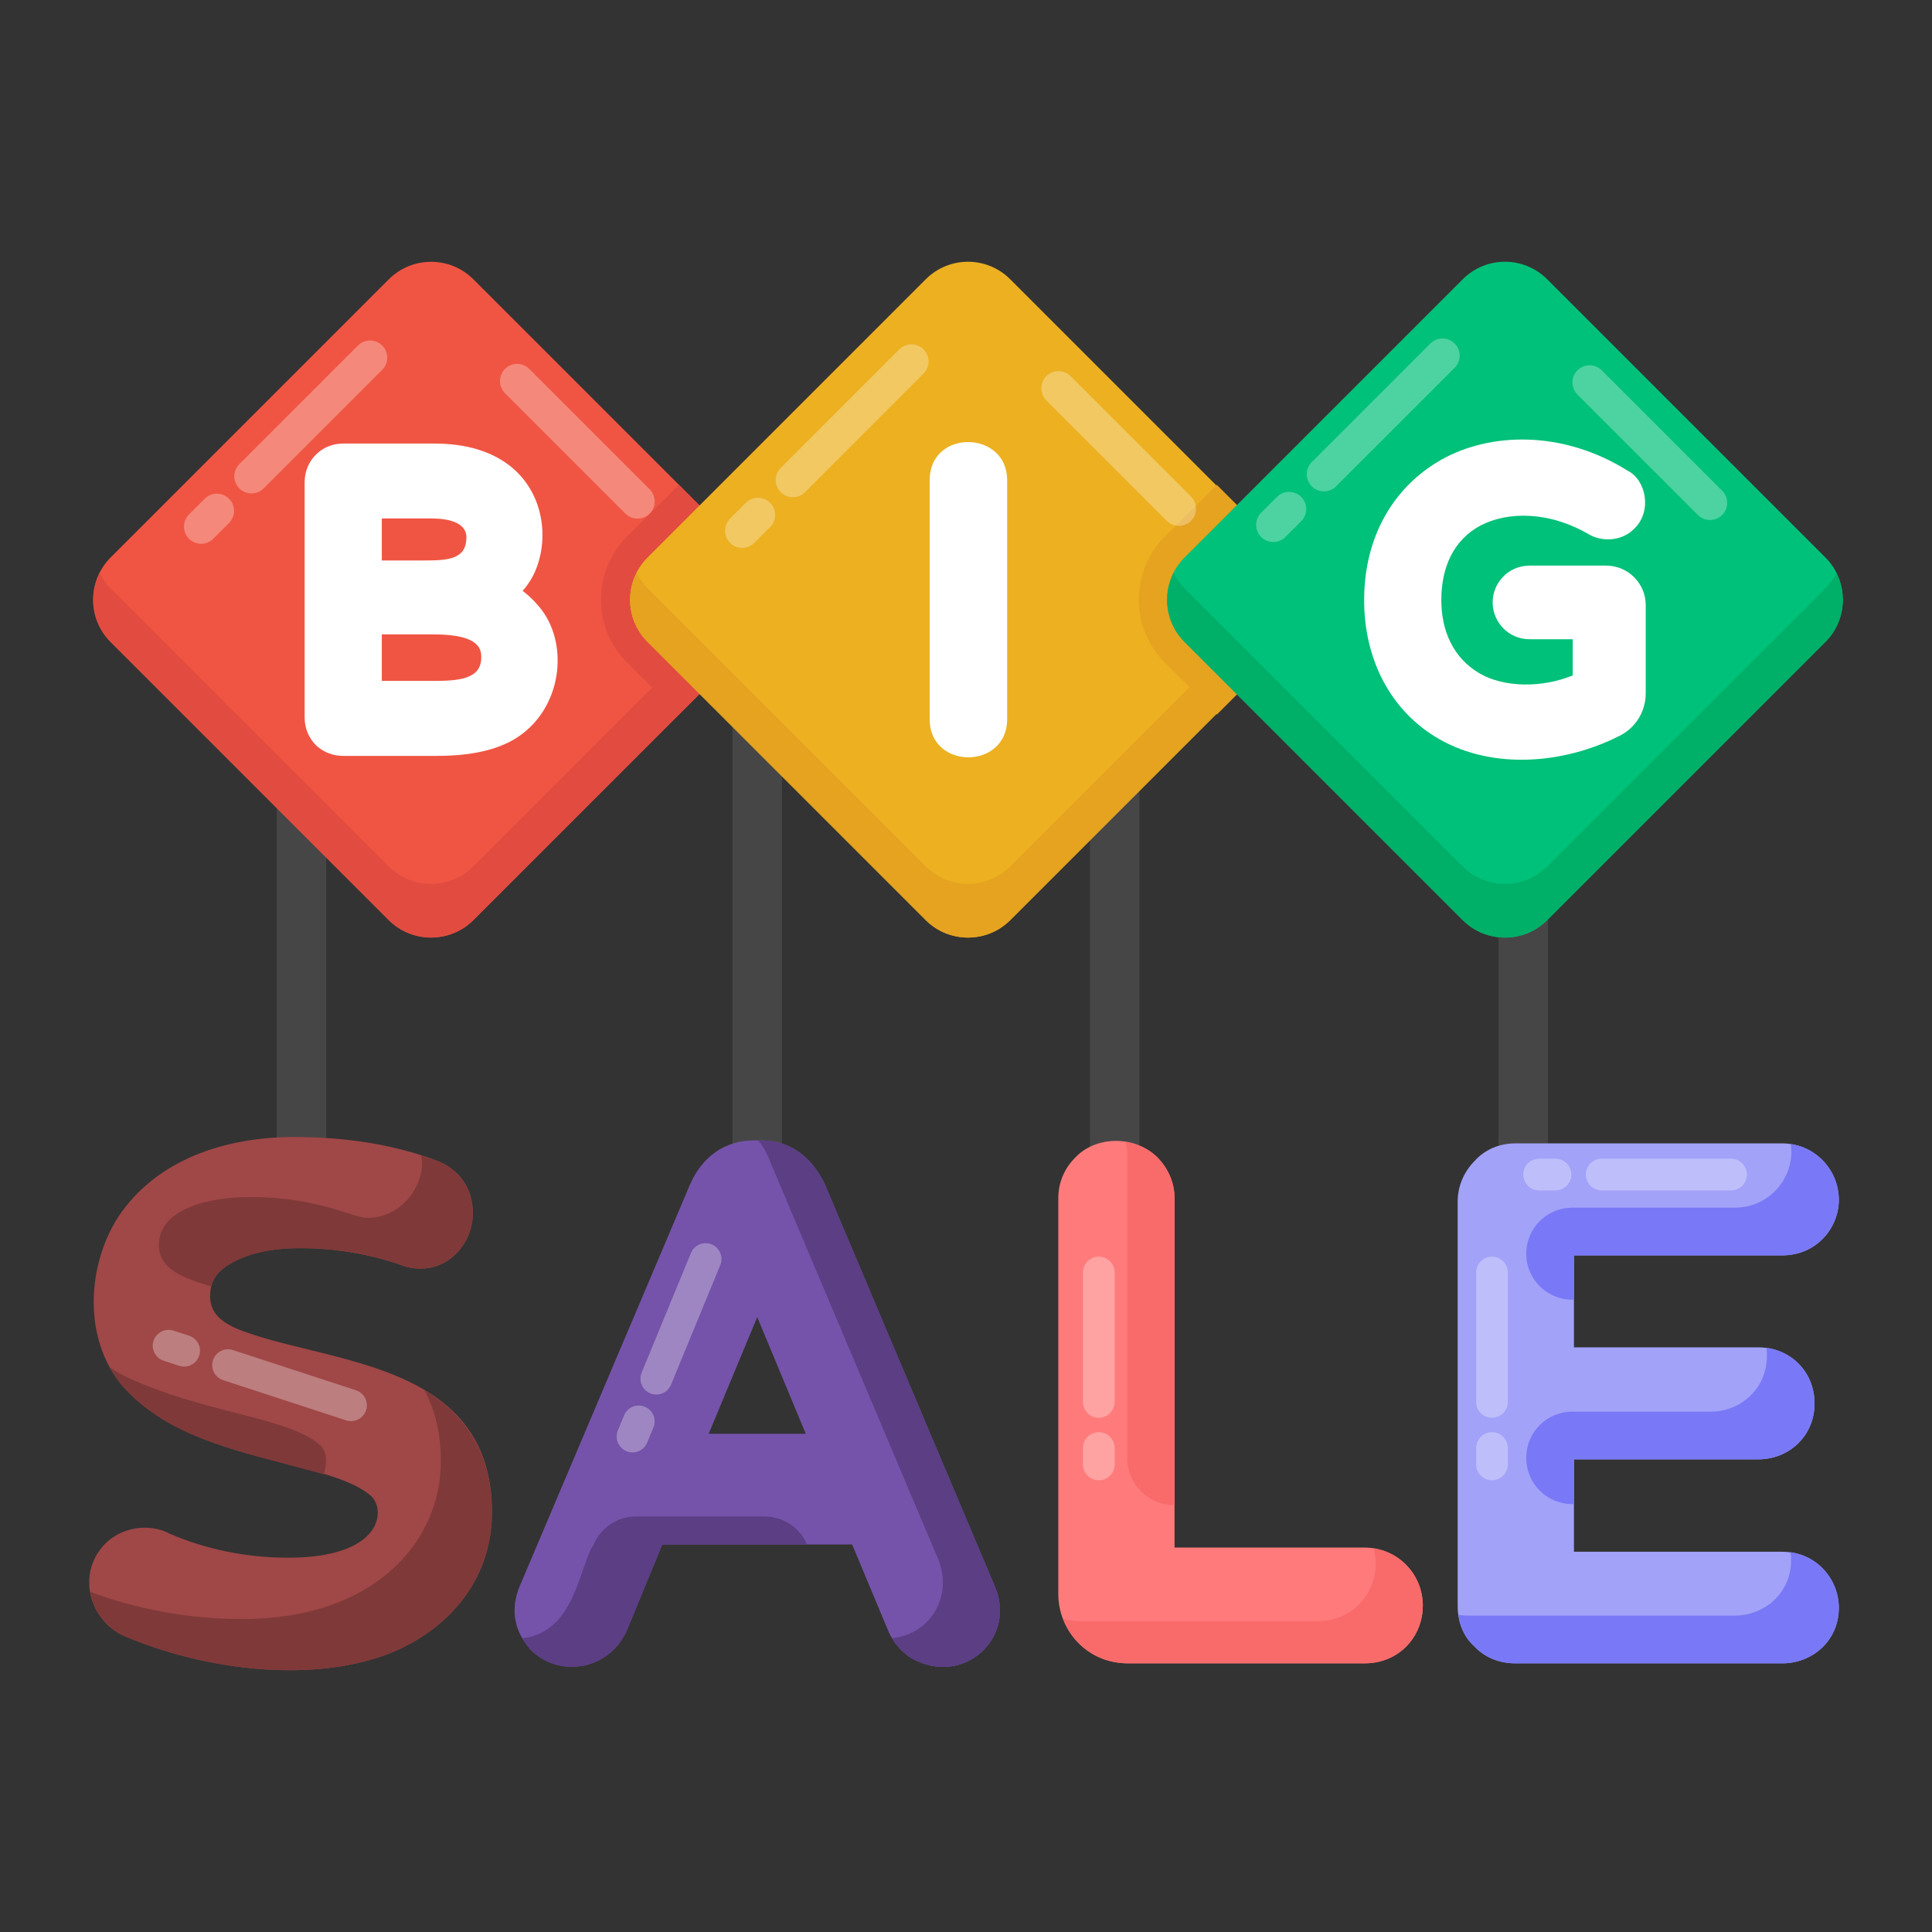 <svg id="Layer_1" enable-background="new 0 0 53 53" height="512" viewBox="0 0 53 53" width="512" xmlns="http://www.w3.org/2000/svg"><rect x="0" y="0" width="53" height="53" fill="#333333" stroke="none"/><g id="_x32_8"><g><g><path d="m7.593 18.578v14.455c0 .374.303.678.678.678.374 0 .678-.303.678-.678v-14.455z" fill="#474646"/></g></g><g><g><path d="m20.095 18.578v14.455c0 .374.303.678.678.678s.678-.303.678-.678v-14.455z" fill="#474646"/></g></g><g><g><path d="m29.901 18.578v14.455c0 .374.303.678.678.678.374 0 .678-.303.678-.678v-14.455z" fill="#474646"/></g></g><g><g><path d="m41.11 18.578v14.455c0 .374.303.678.678.678s.678-.303.678-.678v-14.455z" fill="#474646"/></g></g><g><g><g><g><path d="m13.495 41.495c0 1.759-1.082 3.113-2.675 3.808-2.181.917-5.231.509-7.406-.421-.927-.403-1.332-1.662-.561-2.5.467-.502 1.262-.607 1.811-.304.981.421 2.091.654 3.236.654 2.621 0 2.684-1.329 2.278-1.694-1.169-1.023-4.811-.874-6.74-2.932-1.133-1.226-1.11-3.28-.198-4.719 1.055-1.582 2.938-2.196 4.825-2.196 1.437 0 2.745.21 3.902.642.643.245 1.005.771 1.005 1.449 0 .968-.92 1.864-2.056 1.39-.841-.28-1.752-.432-2.663-.432-.818 0-1.46.14-1.963.444-.362.222-.526.479-.526.876 0 .534.422.792 1.005.993 2.465.87 6.729.878 6.729 4.941z" fill="#a04747"/></g></g><g><g><path d="m3.437 38.107c-.163-.175-.315-.374-.42-.596.269.187.561.327.864.444 2.008.834 4.076.966 4.895 1.682.212.19.195.536.105.806-2.695-.726-4.243-1.056-5.444-2.336z" fill="#7f3939"/></g></g><g><g><path d="m4.36 34.158c0-1.038 1.457-1.32 2.488-1.32 1.883 0 2.821.572 3.236.572.972 0 1.62-.966 1.472-1.705.14.035.28.082.409.128.643.245 1.005.771 1.005 1.449 0 .968-.92 1.864-2.056 1.39-.841-.28-1.752-.432-2.663-.432-.818 0-1.46.14-1.963.444-.269.164-.432.35-.491.607-.163-.047-.304-.093-.432-.14-.574-.198-1.005-.461-1.005-.993z" fill="#7f3939"/></g></g><g><g><path d="m13.495 41.495c0 1.759-1.082 3.113-2.675 3.808-2.181.917-5.231.509-7.406-.421-.471-.205-.864-.692-.946-1.215 1.32.491 2.733.748 4.194.748 3.581 0 5.432-2.1 5.432-4.322 0-.759-.152-1.414-.456-1.963 1.303.789 1.857 1.931 1.857 3.364z" fill="#7f3939"/></g></g><g><g><path d="m27.279 43.492-4.661-11.028c-.364-.727-.926-1.18-1.752-1.18h-.187c-.822 0-1.438.483-1.752 1.215l-4.661 10.992c-.28.653-.156 1.261.28 1.752.712.751 2.094.648 2.64-.491l.981-2.383h5.21l1.005 2.406c.128.28.327.526.619.713 1.433.81 2.92-.571 2.278-1.998zm-7.838-4.159 1.332-3.201 1.332 3.201z" fill="#7553aa"/></g></g><g><g><path d="m20.975 41.6h-3.525c-.513 0-.975.309-1.17.783-.39.571-.495 2.404-1.955 2.558.058.105.14.21.222.304.712.751 2.094.648 2.64-.491l.981-2.383h3.972c-.198-.467-.657-.771-1.165-.771zm6.305 1.892-4.661-11.028c-.364-.727-.926-1.18-1.752-1.18h-.07c.105.117.187.257.257.409l4.661 11.028c.447.992-.14 2.111-1.25 2.219.129.21.304.397.537.549 1.433.81 2.92-.571 2.278-1.998z" fill="#5b3e84"/></g></g><g><g><path d="m39.031 44.053c0 .824-.631 1.577-1.6 1.577h-6.483c-1.128 0-1.916-.9-1.916-1.904v-10.852c0-.432.164-.818.467-1.121.537-.572 1.577-.631 2.231-.023.327.327.491.724.491 1.145v9.579h5.21c.879 0 1.6.701 1.6 1.6z" fill="#ff7b7b"/></g></g><g><g><path d="m30.924 31.717c0-.14-.012-.269-.058-.397.304.047.619.175.864.409.327.327.491.724.491 1.145v8.422c-.716 0-1.297-.581-1.297-1.297v-8.282z" fill="#f96b6b"/></g></g><g><g><path d="m39.031 44.053c0 .824-.631 1.577-1.6 1.577h-6.483c-.848 0-1.51-.5-1.787-1.227.152.047.315.07.491.07h6.483c.966 0 1.601-.751 1.601-1.577 0-.14-.023-.292-.058-.421.749.103 1.355.753 1.355 1.577z" fill="#f96b6b"/></g></g><g><g><path d="m50.444 44.111c0 .878-.706 1.519-1.554 1.519h-7.313c-.456 0-.853-.164-1.145-.479-.28-.257-.444-.642-.444-1.098v-11.086c0-.409.152-.794.456-1.11.292-.327.689-.491 1.133-.491h7.313c.861 0 1.554.693 1.554 1.554 0 .765-.613 1.519-1.554 1.519h-5.712v2.523h5.058c.875 0 1.542.666 1.542 1.542 0 .891-.705 1.53-1.542 1.53h-5.058v2.535h5.712c.913-0 1.554.727 1.554 1.542z" fill="#a2a2f9"/></g></g><g><g><path d="m43.178 41.261h-.047c-.697 0-1.262-.565-1.262-1.262v-.012c0-.697.565-1.262 1.262-1.262h3.797c.833 0 1.542-.636 1.542-1.53 0-.082 0-.152-.012-.222.745.103 1.32.713 1.32 1.53 0 .891-.705 1.53-1.542 1.53h-5.058z" fill="#7979f7"/></g></g><g><g><path d="m50.444 44.111c0 .878-.706 1.519-1.554 1.519h-7.313c-.456 0-.853-.164-1.145-.479-.234-.21-.374-.502-.421-.853.082.012.164.023.257.023h7.313c.85 0 1.554-.644 1.554-1.519 0-.082 0-.152-.023-.222.788.109 1.332.78 1.332 1.53z" fill="#7979f7"/></g></g><g><g><path d="m43.178 35.654h-.047c-.697 0-1.262-.565-1.262-1.262v-0c0-.697.565-1.262 1.262-1.262h4.451c1.032 0 1.678-.925 1.542-1.741.658.07 1.32.684 1.32 1.53 0 .765-.613 1.519-1.554 1.519h-5.712z" fill="#7979f7"/></g></g></g><g><g opacity=".3"><g><g><path d="m17.839 38.223c-.222-.092-.328-.346-.236-.568l1.352-3.282c.092-.222.346-.328.568-.236.222.092.328.346.236.568l-1.352 3.282c-.092.222-.346.328-.568.236z" fill="#fff"/></g></g></g><g opacity=".3"><g><g><path d="m17.186 39.81c-.222-.092-.328-.346-.236-.568l.171-.416c.092-.222.346-.328.568-.236.222.092.328.346.236.568l-.171.416c-.092.222-.346.328-.568.236z" fill="#fff"/></g></g></g></g><g><g opacity=".3"><g><g><path d="m40.929 38.893c-.24 0-.435-.195-.435-.435v-3.549c0-.24.195-.435.435-.435s.435.195.435.435v3.549c0 .24-.195.435-.435.435z" fill="#fff"/></g></g></g><g opacity=".3"><g><g><path d="m40.929 40.608c-.24 0-.435-.195-.435-.435v-.449c0-.24.195-.435.435-.435s.435.195.435.435v.449c0 .24-.195.435-.435.435z" fill="#fff"/></g></g></g></g><g><g opacity=".3"><g><g><path d="m30.143 38.893c-.24 0-.435-.195-.435-.435v-3.549c0-.24.195-.435.435-.435.24 0 .435.195.435.435v3.549c0 .24-.195.435-.435.435z" fill="#fff"/></g></g></g><g opacity=".3"><g><g><path d="m30.143 40.608c-.24 0-.435-.195-.435-.435v-.449c0-.24.195-.435.435-.435.24 0 .435.195.435.435v.449c0 .24-.195.435-.435.435z" fill="#fff"/></g></g></g></g><g><g opacity=".3"><g><g><path d="m43.503 32.221c0-.24.195-.435.435-.435h3.549c.24 0 .435.195.435.435 0 .24-.195.435-.435.435h-3.549c-.24 0-.435-.195-.435-.435z" fill="#fff"/></g></g></g><g opacity=".3"><g><g><path d="m41.787 32.221c0-.24.195-.435.435-.435h.449c.24 0 .435.195.435.435 0 .24-.195.435-.435.435h-.449c-.24 0-.435-.195-.435-.435z" fill="#fff"/></g></g></g></g><g><g opacity=".3"><g><g><path d="m5.843 37.314c.075-.228.32-.353.548-.278l3.374 1.102c.228.075.353.32.278.548-.075.228-.32.353-.548.278l-3.374-1.102c-.228-.075-.353-.32-.278-.548z" fill="#fff"/></g></g></g><g opacity=".3"><g><g><path d="m4.212 36.781c.075-.228.32-.353.548-.278l.427.139c.228.075.353.32.278.548-.075.228-.32.353-.548.278l-.427-.139c-.228-.075-.353-.32-.278-.548z" fill="#fff"/></g></g></g></g></g><g><g><g><g><path d="m20.616 17.612-7.63 7.63c-.64.64-1.69.63-2.32 0l-7.63-7.63c-.64-.64-.64-1.68 0-2.32l7.63-7.63c.64-.64 1.68-.64 2.32 0l7.63 7.63c.63.63.64 1.68 0 2.32z" fill="#f05543"/></g></g><g><g><path d="m20.616 17.612-1.99 1.99-1.43-1.43c-.928-.928-.966-2.462 0-3.45l1.43-1.42 1.99 1.99c.63.63.64 1.68 0 2.32z" fill="#e24b40"/></g></g><g opacity=".3"><g><g><path d="m17.156 14.089-3.303-3.303c-.184-.184-.184-.482 0-.666s.482-.184.666 0l3.303 3.303c.184.184.184.482 0 .666-.184.184-.482.184-.666 0z" fill="#fff"/></g></g></g><g opacity=".3"><g><g><path d="m6.566 13.398c-.184-.184-.184-.482 0-.666l3.253-3.253c.184-.184.482-.184.666 0 .184.184.184.482 0 .666l-3.253 3.253c-.184.184-.482.184-.666 0z" fill="#fff"/></g></g></g><g opacity=".3"><g><g><path d="m5.184 14.78c-.184-.184-.184-.482 0-.666l.433-.433c.184-.184.482-.184.666 0s.184.482 0 .666l-.433.433c-.184.184-.482.184-.666 0z" fill="#fff"/></g></g></g><g><g><path d="m20.614 17.61-7.632 7.632c-.641.641-1.683.634-2.317-0l-7.632-7.632c-.511-.511-.613-1.281-.3-1.894.075.157.17.293.3.423l7.632 7.632c.634.634 1.676.64 2.317-0l7.632-7.632c.129-.129.225-.266.3-.422.313.613.211 1.383-.3 1.894z" fill="#e24b40"/></g></g></g><g><g><g><g><path d="m35.345 17.61-7.632 7.632c-.641.641-1.683.634-2.317-0l-7.632-7.632c-.64-.64-.64-1.676 0-2.317l7.632-7.632c.641-.641 1.676-.641 2.317-0l7.632 7.632c.634.634.641 1.676 0 2.317z" fill="#ecb021"/></g></g><g><g><path d="m35.372 17.612-1.99 1.99-1.43-1.43c-.928-.928-.966-2.462 0-3.45l1.43-1.42 1.99 1.99c.63.63.64 1.68 0 2.32z" fill="#e5a320"/></g></g><g><g><path d="m35.345 17.61-7.632 7.632c-.641.641-1.683.634-2.317-0l-7.632-7.632c-.511-.511-.613-1.281-.3-1.894.075.157.17.293.3.423l7.632 7.632c.634.634 1.676.64 2.317-0l7.632-7.632c.129-.129.225-.266.3-.422.313.613.211 1.383-.3 1.894z" fill="#e5a320"/></g></g></g><g opacity=".3"><g><g><path d="m32.007 14.288-3.303-3.303c-.184-.184-.184-.482 0-.666.184-.184.482-.184.666 0l3.303 3.303c.184.184.184.482 0 .666-.184.184-.482.184-.666 0z" fill="#fff"/></g></g></g><g><g opacity=".3"><g><g><path d="m21.417 13.503c-.184-.184-.184-.482 0-.666l3.253-3.253c.184-.184.482-.184.666 0 .184.184.184.482 0 .666l-3.253 3.253c-.184.184-.482.184-.666 0z" fill="#fff"/></g></g></g><g opacity=".3"><g><g><path d="m20.028 14.892c-.184-.184-.184-.482 0-.666l.433-.433c.184-.184.482-.184.666 0 .184.184.184.482 0 .666l-.433.433c-.184.184-.482.184-.666 0z" fill="#fff"/></g></g></g></g></g><g><g><g><g><path d="m50.076 17.61-7.632 7.632c-.641.641-1.683.634-2.317-0l-7.632-7.632c-.64-.64-.64-1.676 0-2.317l7.632-7.632c.641-.641 1.676-.641 2.317-0l7.632 7.632c.634.634.641 1.676 0 2.317z" fill="#00c179"/></g></g><g><g><path d="m50.076 17.61-7.632 7.632c-.641.641-1.683.634-2.317-0l-7.632-7.632c-.511-.511-.613-1.281-.3-1.894.075.157.17.293.3.423l7.632 7.632c.634.634 1.676.64 2.317-0l7.632-7.632c.129-.129.225-.266.3-.422.313.613.211 1.383-.3 1.894z" fill="#00af68"/></g></g></g><g opacity=".3"><g><g><path d="m46.577 14.127-3.303-3.303c-.184-.184-.184-.482 0-.666s.482-.184.666 0l3.303 3.303c.184.184.184.482 0 .666s-.482.184-.666 0z" fill="#fff"/></g></g></g><g><g opacity=".3"><g><g><path d="m35.986 13.342c-.184-.184-.184-.482 0-.666l3.253-3.253c.184-.184.482-.184.666 0s.184.482 0 .666l-3.253 3.253c-.184.184-.482.184-.666 0z" fill="#fff"/></g></g></g><g opacity=".3"><g><g><path d="m34.597 14.731c-.184-.184-.184-.482 0-.666l.433-.433c.184-.184.482-.184.666 0s.184.482 0 .666l-.433.433c-.184.184-.482.184-.666 0z" fill="#fff"/></g></g></g></g></g></g><g><g><path d="m14.726 16.571c-.115-.133-.248-.257-.39-.363.053-.053.097-.115.142-.177.592-.828.599-2.34-.434-3.207-.523-.434-1.24-.656-2.126-.656h-2.507c-.593 0-1.054.466-1.054 1.063v6.45c0 .292.106.558.319.771.204.186.461.284.735.284h2.569c1.107 0 1.905-.221 2.445-.682 1.057-.894 1.15-2.574.301-3.482zm-4.252 2.108v-1.276h1.426c1.302 0 1.302.443 1.302.638 0 .602-.651.638-1.32.638h-1.409zm2.321-3.942c0 .596-.477.638-1.134.638h-1.187v-1.152h1.373c.419 0 .948.097.948.514z" fill="#fff"/></g></g><g><g><path d="m27.629 13.174v6.556c0 1.389-2.126 1.399-2.126 0v-6.556c0-1.413 2.126-1.38 2.126 0z" fill="#fff"/></g></g><g><g><path d="m45.147 16.597v2.419c0 .515-.289.964-.735 1.178-1.509.762-3.441.926-4.917.089-1.371-.778-2.073-2.224-2.073-3.818 0-1.779.836-3.127 2.117-3.854 1.328-.746 3.309-.825 5.112.301.499.25.678 1.094.195 1.577-.292.319-.806.399-1.214.195-1.145-.681-2.285-.65-3.021-.266-.764.413-1.072 1.181-1.072 2.046 0 .844.33 1.592 1.054 2.011.673.39 1.71.399 2.551.053v-.992h-1.178c-.601 0-1.019-.486-1.019-1.01 0-.524.418-1.01 1.019-1.01h2.091c.624 0 1.09.508 1.09 1.081z" fill="#fff"/></g></g></g></svg>